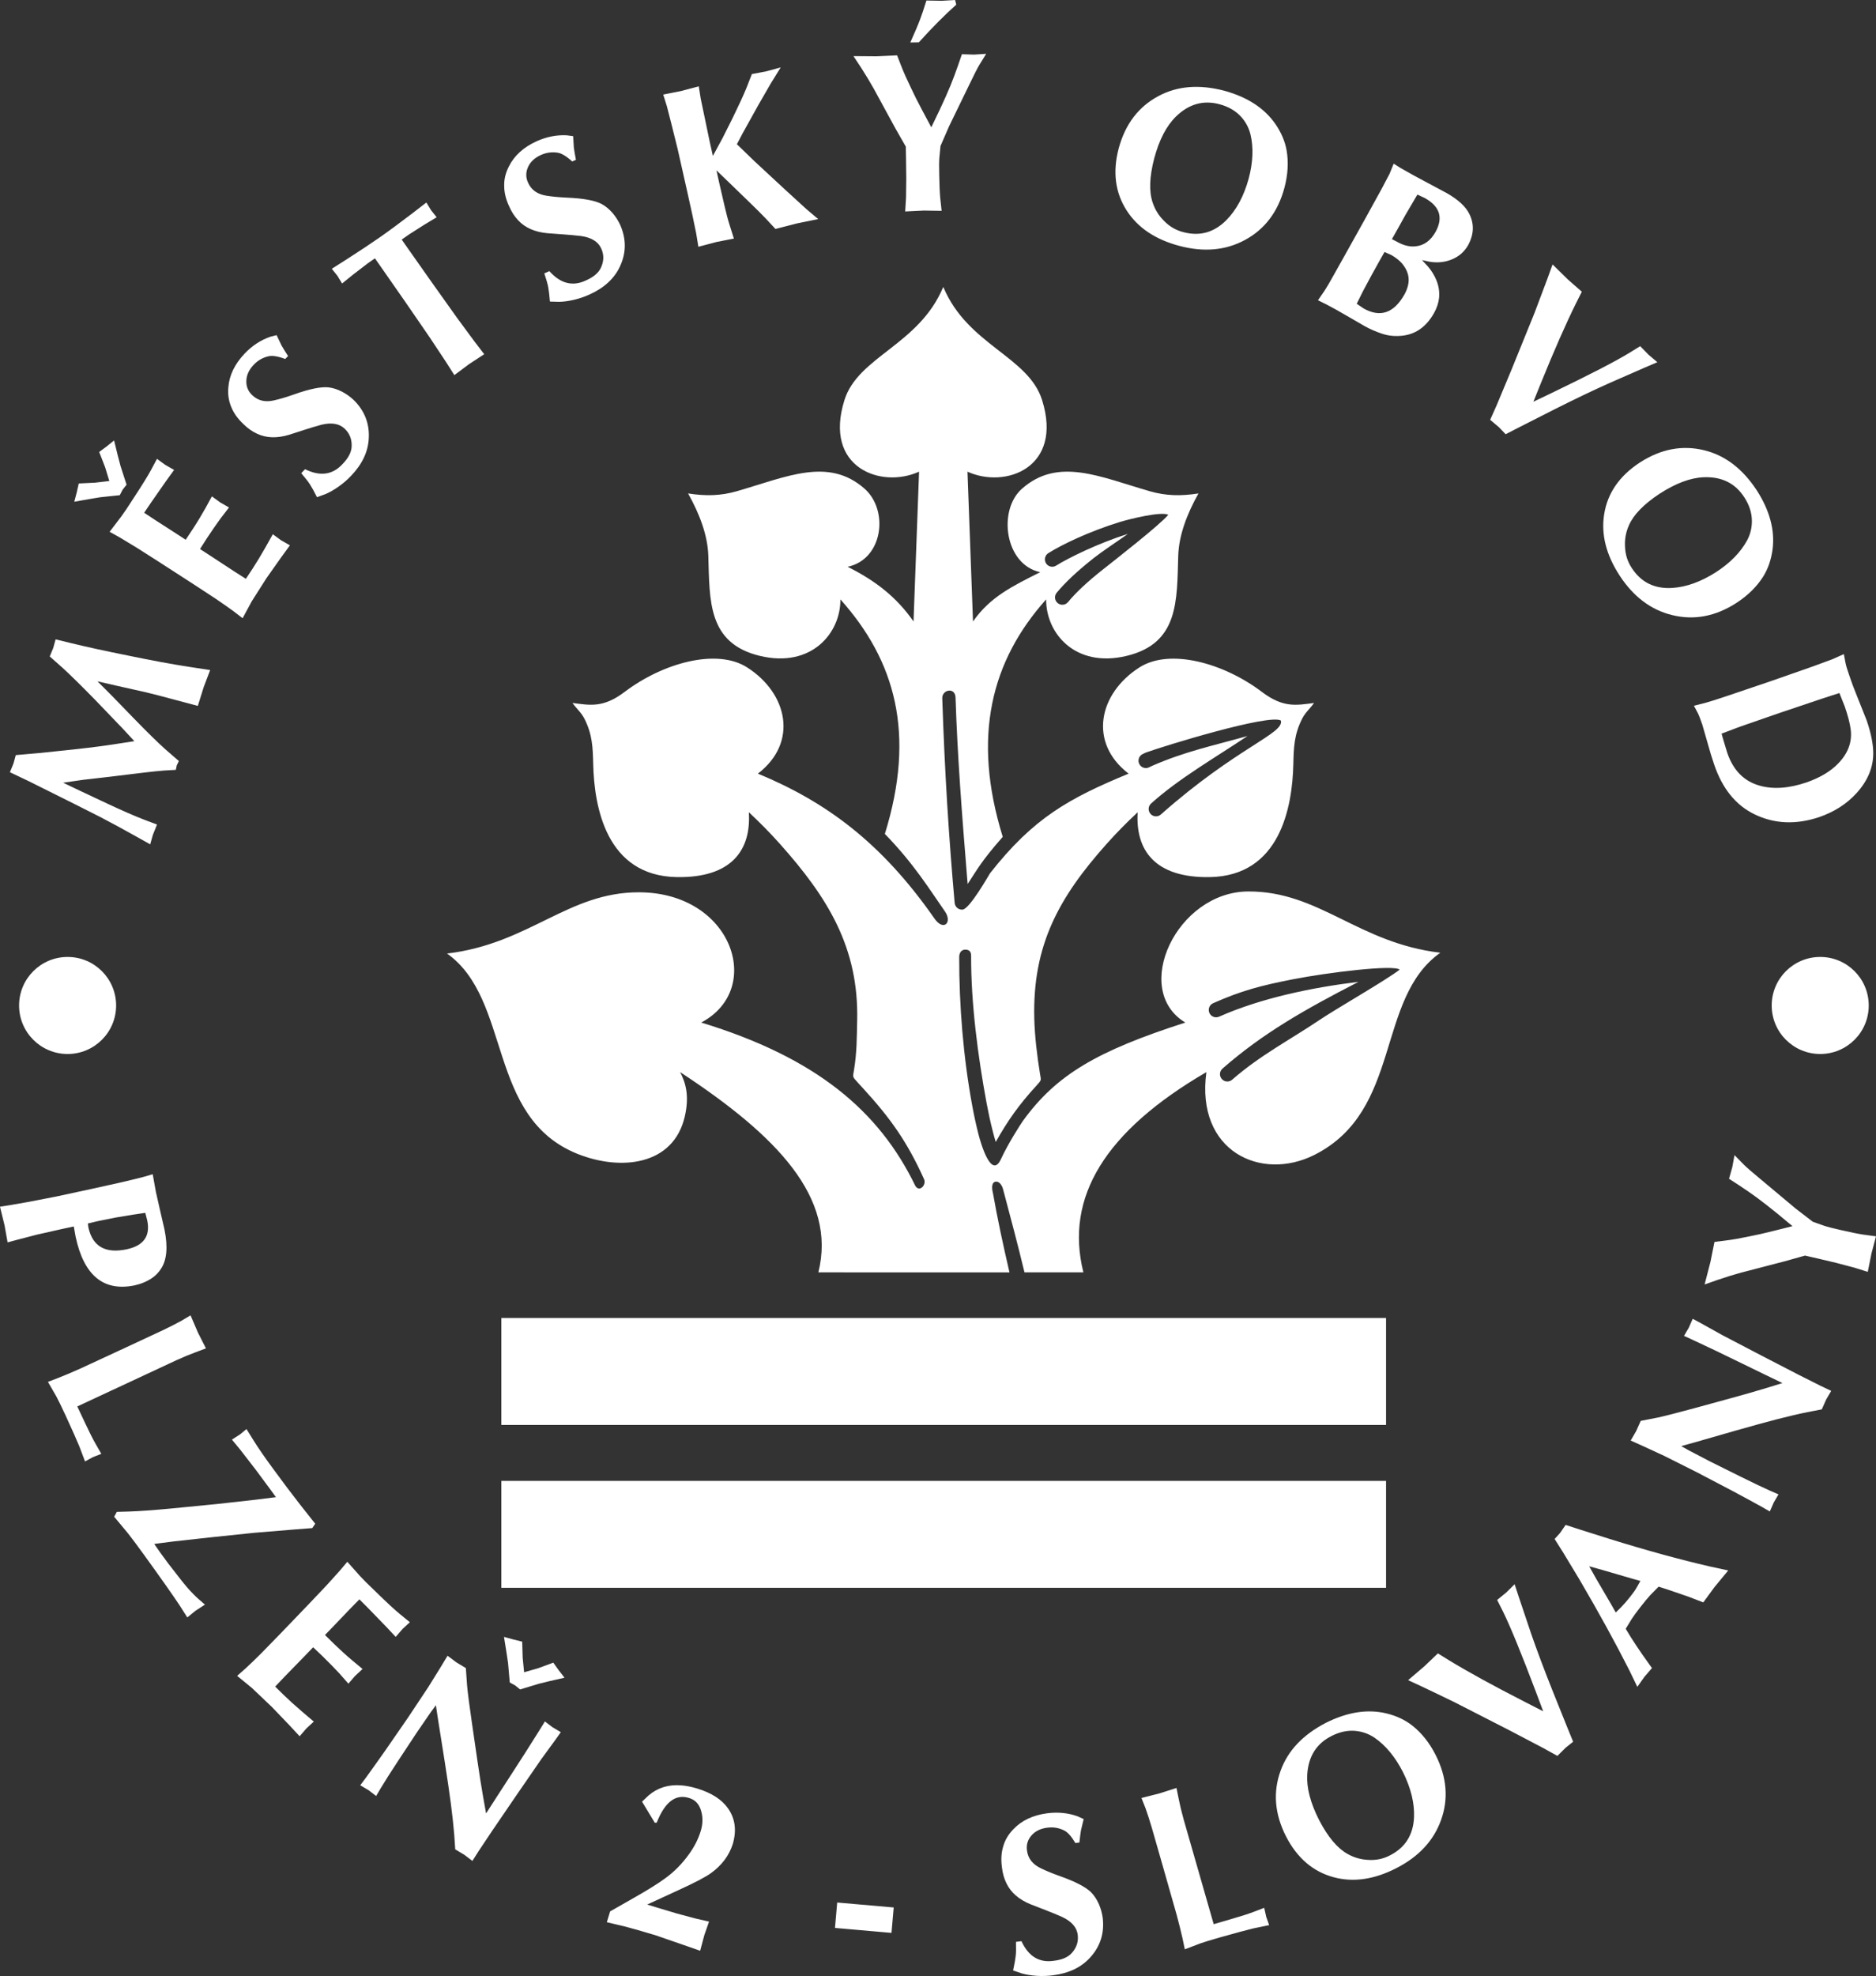 <?xml version="1.0" encoding="UTF-8" standalone="no"?>
<!-- Created with Inkscape (http://www.inkscape.org/) -->

<svg
   width="285.976mm"
   height="301.075mm"
   viewBox="0 0 285.976 301.075"
   version="1.1"
   id="svg1"
   inkscape:version="1.4 (86a8ad7, 2024-10-11)"
   sodipodi:docname="MO2.svg"
   xmlns:inkscape="http://www.inkscape.org/namespaces/inkscape"
   xmlns:sodipodi="http://sodipodi.sourceforge.net/DTD/sodipodi-0.dtd"
   xmlns="http://www.w3.org/2000/svg"
   xmlns:svg="http://www.w3.org/2000/svg">
  <rect x="0" y="0" width="285.976" height="301.075" fill="#333333" stroke="none"/>
  <sodipodi:namedview
     id="namedview1"
     pagecolor="#ffffff"
     bordercolor="#000000"
     borderopacity="0.25"
     inkscape:showpageshadow="2"
     inkscape:pageopacity="0.0"
     inkscape:pagecheckerboard="0"
     inkscape:deskcolor="#d1d1d1"
     inkscape:document-units="mm"
     inkscape:zoom="0.73589692"
     inkscape:cx="1437.7014"
     inkscape:cy="790.19219"
     inkscape:window-width="3840"
     inkscape:window-height="2131"
     inkscape:window-x="-9"
     inkscape:window-y="-9"
     inkscape:window-maximized="1"
     inkscape:current-layer="layer1" />
  <defs
     id="defs1" />
  <g
     inkscape:label="Vrstva 1"
     inkscape:groupmode="layer"
     id="layer1"
     transform="translate(37.484,40.672)">
    <path
       id="path2"
       d="M 38.941,160.147 H 173.806 v 16.293 H 38.941 Z m 0,24.819 H 173.806 v 16.293 H 38.941 Z"
       style="fill:#ffffff;fill-opacity:1;fill-rule:nonzero;stroke:none;stroke-width:2.522" />
    <path
       id="path3"
       d="m 64.674,121.756 c 0.469,0.407 0.515,1.115 0.112,1.583 -0.407,0.468 -1.116,0.518 -1.583,0.112 -3.46,-3.015 -6.984,-4.683 -11.037,-6.989 -3.686,-2.098 -11.189,-6.775 -15.432,-9.396 9.305,-0.408 22.244,1.339 30.831,5.15 0.564,0.251 0.824,0.912 0.573,1.478 -0.25,0.569 -0.907,0.824 -1.473,0.578 -7.41,-3.048 -15.927,-4.001 -23.087,-4.909 l 0.05,0.021 c 8.281,4.265 14.871,6.988 21.044,12.371 z M 75.197,81.862 c 0.458,0.418 0.495,1.126 0.083,1.584 -0.413,0.463 -1.121,0.5 -1.584,0.083 C 70.218,80.385 67.862,78.736 65.24,76.708 L 54.397,67.983 c 3.51,-0.246 19.132,4.769 21.956,6.136 l 0.45,0.212 c 0.555,0.273 1,1.047 0.731,1.603 -0.27,0.561 -0.94,0.792 -1.496,0.523 l -0.45,-0.217 C 69.672,73.92 66.888,73.095 61.687,71.406 c 1.903,1.283 3.465,2.402 4.919,3.528 2.718,2.102 5.09,3.766 8.591,6.928 z m 13.828,-32.218 c 0.39,0.476 0.325,1.18 -0.152,1.574 -0.476,0.394 -1.182,0.325 -1.574,-0.152 -1.236,-1.5 -2.974,-3.109 -5.326,-4.97 l -9.855,-8.53 c 3.616,0.084 14.397,3.664 18.181,5.432 0.523,0.33 0.68,1.019 0.352,1.546 -0.33,0.524 -1.019,0.678 -1.542,0.348 -1.89,-1.185 -5.702,-2.428 -10.11,-3.807 1.634,1.167 3.08,2.246 4.357,3.255 2.479,1.964 4.331,3.678 5.669,5.304 z m 59.85,72.5 c -0.468,0.407 -0.518,1.116 -0.112,1.584 0.408,0.468 1.116,0.52 1.579,0.112 4.303,-3.75 8.638,-5.956 13.352,-9.124 2.695,-1.805 10.119,-6.039 12.193,-7.651 -0.94,-0.778 -10.758,0.399 -16.297,1.478 -4.802,0.934 -7.827,1.722 -12.143,3.64 -0.565,0.249 -0.819,0.912 -0.574,1.477 0.249,0.57 0.913,0.824 1.477,0.578 6.433,-2.858 14.278,-4.459 21.267,-5.311 l -0.05,0.021 c -8.275,4.265 -14.519,7.809 -20.692,13.195 z M 137.986,81.755 c -0.458,0.418 -0.495,1.125 -0.082,1.585 0.412,0.462 1.12,0.5 1.579,0.082 11.577,-10.244 18.858,-12.328 18.283,-14.314 -1.807,-1.042 -17.922,3.909 -20.617,4.9 l -0.45,0.218 c -0.556,0.269 -0.786,0.939 -0.518,1.495 0.269,0.557 0.936,0.793 1.491,0.524 l 0.449,-0.218 c 4.997,-2.195 9.384,-3.098 14.561,-4.556 -4.78,3.219 -10.434,6.437 -14.696,10.285 z M 123.597,49.644 c -0.394,0.476 -0.325,1.18 0.153,1.574 0.477,0.394 1.18,0.325 1.574,-0.152 1.237,-1.5 2.973,-3.109 5.326,-4.97 1.672,-1.324 8.748,-6.839 9.961,-8.335 -1.125,-0.541 -5.923,0.657 -7.355,1.093 -4.741,1.455 -8.891,3.468 -10.934,4.756 -0.523,0.328 -0.681,1.023 -0.352,1.547 0.33,0.523 1.019,0.681 1.543,0.352 1.889,-1.189 6.53,-3.454 10.938,-4.835 -1.634,1.167 -3.908,2.658 -5.187,3.667 -2.482,1.964 -4.329,3.678 -5.668,5.304 z M 101.441,28.965 c -0.314,0.528 -1,0.703 -1.528,0.385 -0.523,-0.315 -0.699,-1.006 -0.385,-1.533 1.139,-1.917 1.89,-3.584 2.404,-5.363 0.514,-1.779 1.009,-3.644 1.209,-6.075 0.05,-0.617 0.379,-1.288 0.997,-1.237 0.61,0.05 0.856,0.731 0.804,1.353 -0.207,2.556 -0.305,4.617 -0.874,6.585 -0.57,1.973 -1.394,3.807 -2.627,5.887 z m 4.267,-21.817 c 1.273,-0.088 1.189,6.886 3.126,11.035 1.037,2.891 2.454,5.502 3.917,8.184 0.297,0.542 0.097,1.222 -0.44,1.524 -0.537,0.295 -1.218,0.097 -1.514,-0.445 -1.501,-2.755 -2.961,-5.437 -4.058,-8.499 -0.648,-1.802 -1.102,-3.69 -1.371,-5.785 -0.102,-0.819 -0.182,-1.667 -0.227,-2.556 -0.036,-0.672 -0.551,-3.264 0.566,-3.459 z m -0.696,23.499 c -0.002,-0.621 0.32,-1.209 0.931,-1.215 0.617,-0.002 0.945,0.491 0.951,1.107 0.088,9.958 0.37,20.221 1.236,30.14 0.057,0.616 -0.403,1.163 -1.015,1.214 -0.616,0.057 -1.152,-0.402 -1.209,-1.024 -1.24,-11.647 -0.513,-18.469 -0.894,-30.223 z M 87.269,153.191 c 2.826,-11.415 -6.349,-20.849 -21.075,-30.51 0.846,1.621 1.435,3.613 0.713,6.753 -1.728,7.511 -9.777,8.318 -16.302,5.728 -13.968,-5.551 -10.018,-23.512 -19.943,-30.547 12.546,-1.486 18.428,-9.359 29.27,-9.331 14.226,0.029 19.158,14.741 9.476,19.844 17.538,5.349 27.115,13.473 32.645,24.898 0.633,1.009 1.722,-0.157 1.324,-1.033 -2.574,-5.705 -5.135,-9.3 -9.281,-13.823 l -0.874,-0.954 c -0.806,-0.885 -0.699,-0.779 -0.542,-1.743 0.473,-2.848 0.436,-4.996 0.5,-7.594 C 93.458,103.703 88.673,96.048 81.403,87.906 79.911,86.234 78.323,84.623 76.669,83.085 77.04,88.87 74.025,93.116 65.671,92.968 54.945,92.778 53.097,82.289 52.945,75.758 c -0.064,-2.542 -0.121,-4.497 -1.321,-6.883 -0.513,-1.013 -1.139,-1.462 -1.843,-2.44 2.695,0.347 4.687,0.787 7.957,-1.686 5.853,-4.432 14.056,-6.678 18.668,-3.732 6.196,3.954 7.836,11.443 1.644,16.185 10.359,4.294 18.811,10.454 26.916,22.082 1.394,2.005 2.774,0.598 1.584,-1.102 -2.302,-3.284 -4.729,-7.266 -9.147,-11.791 4.747,-15.31 1.566,-26.416 -6.779,-35.738 0.05,5.117 -4.392,10.494 -12.259,8.613 -7.994,-1.913 -7.66,-8.424 -7.874,-15.255 -0.097,-3.112 -1.315,-6.341 -3.084,-9.499 2.738,0.426 4.975,0.361 7.391,-0.328 7.65,-2.201 13.991,-5.257 19.512,-0.394 3.718,3.279 2.838,10.753 -2.58,11.897 4.22,2.122 7.424,4.575 10.044,8.331 l 0.844,-22.823 C 96.833,33.832 88.006,30.599 91.243,20.286 93.332,13.632 102.608,11.899 106.291,3.077 l 0.014,0.043 0.021,-0.043 c 3.681,8.822 12.958,10.555 15.047,17.209 3.237,10.313 -5.589,13.546 -11.375,10.91 l 0.842,22.823 c 2.622,-3.756 6.026,-5.387 10.25,-7.512 -5.418,-1.143 -6.507,-9.438 -2.783,-12.717 5.516,-4.863 11.856,-1.807 19.512,0.394 2.417,0.689 4.65,0.754 7.391,0.328 -1.77,3.158 -2.986,6.387 -3.084,9.499 -0.214,6.831 0.119,13.342 -7.878,15.255 -7.864,1.881 -12.306,-3.496 -12.255,-8.613 -8.346,9.322 -11.365,20.872 -6.618,36.182 -3.377,3.831 -3.918,5.044 -5.35,7.184 -0.043,-0.491 -0.083,-0.987 -0.124,-1.487 -0.728,-8.952 -1.431,-17.922 -1.722,-26.897 -0.014,-0.616 -0.334,-1.103 -0.946,-1.084 -0.616,0.021 -1.098,0.538 -1.079,1.154 0.185,5.641 0.44,11.016 0.755,16.172 0.315,5.132 0.7,10.134 1.135,15.024 0.057,0.616 0.592,1.074 1.204,1.019 1.07,-0.05 4.117,-5.447 4.181,-5.526 6.642,-8.47 12.07,-11.434 21.134,-15.19 -6.193,-4.742 -4.549,-12.231 1.648,-16.185 4.612,-2.946 12.809,-0.7 18.668,3.732 3.27,2.473 5.261,2.033 7.952,1.686 -0.704,0.978 -1.328,1.427 -1.838,2.44 -1.2,2.386 -1.261,4.34 -1.321,6.883 -0.152,6.53 -2.005,17.019 -12.726,17.209 -8.355,0.149 -11.37,-4.098 -11,-9.883 -1.653,1.538 -3.242,3.149 -4.732,4.821 -7.272,8.142 -11.314,15.423 -11.032,26.597 0.064,2.598 0.412,5.636 0.879,8.48 0.157,0.969 0.27,0.862 -0.537,1.742 -2.76,3.01 -4.419,5.409 -6.22,8.6 -0.171,-0.57 -0.328,-1.148 -0.476,-1.732 -0.334,-1.306 -0.636,-2.687 -0.904,-4.127 -1.343,-7.219 -2.399,-15.315 -2.371,-22.516 0,-0.616 -0.278,-0.931 -0.89,-0.931 -0.611,0 -0.925,0.5 -0.925,1.121 -0.021,7.321 0.63,15.38 2,22.738 0.268,1.449 0.579,2.876 0.934,4.265 0.381,1.482 1.988,6.966 3.442,3.765 1.037,-2.268 3.001,-5.335 3.344,-5.807 5.08,-7.007 11.244,-10.624 24.748,-14.973 -8.291,-4.978 -1.328,-19.938 9.606,-19.974 10.836,-0.036 16.718,7.85 29.264,9.336 -9.924,7.03 -5.756,24.023 -19.182,30.798 -8.129,4.102 -18.118,-0.523 -16.478,-12.607 -15.469,9.008 -21.61,19.09 -18.748,30.51 h -8.98 c -1.024,-4.247 -2.097,-8.29 -3.27,-12.68 -0.157,-0.597 -0.606,-1.282 -1.199,-1.124 -0.597,0.161 -0.5,1.107 -0.342,1.704 0.671,3.826 1.579,8.054 2.523,12.101 H 87.264 Z"
       style="fill:#ffffff;fill-opacity:1;fill-rule:nonzero;stroke:none;stroke-width:2.522" />
    <path
       id="path4"
       d="m -27.179,105.135 c 4.085,0 7.396,3.311 7.396,7.397 0,4.079 -3.312,7.39 -7.396,7.39 -4.085,0 -7.396,-3.311 -7.396,-7.39 0,-4.086 3.311,-7.397 7.396,-7.397"
       style="fill:#ffffff;fill-opacity:1;fill-rule:nonzero;stroke:none;stroke-width:2.522" />
    <path
       id="path5"
       d="m 239.989,105.135 c 4.084,0 7.396,3.311 7.396,7.397 0,4.079 -3.312,7.39 -7.396,7.39 -4.085,0 -7.396,-3.311 -7.396,-7.39 0,-4.086 3.311,-7.397 7.396,-7.397"
       style="fill:#ffffff;fill-opacity:1;fill-rule:nonzero;stroke:none;stroke-width:2.522" />
    <path
       id="path6"
       d="m 224.949,71.111 0.347,1.204 0.524,1.728 c 0.912,2.658 2.551,4.32 4.908,4.983 2.08,0.597 4.471,0.43 7.187,-0.491 2.076,-0.727 3.697,-1.7 4.855,-2.922 1.501,-1.566 2.12,-3.303 1.856,-5.207 -0.119,-0.889 -0.416,-2.032 -0.894,-3.423 l -0.819,-2.061 -2.492,0.806 -6.544,2.2 -6.145,2.131 z m -2.469,-4.691 c 0.709,-0.194 1.867,-0.565 3.479,-1.107 l 6.442,-2.182 6.475,-2.265 c 1.388,-0.504 2.385,-0.87 2.996,-1.106 l 1.719,-0.769 0.255,1.357 c 0.084,0.43 0.269,1.024 0.542,1.797 0.416,1.24 0.879,2.473 1.389,3.705 l 1.283,3.214 c 0.648,1.885 0.987,3.52 1.014,4.91 0.029,2.228 -0.82,4.293 -2.547,6.196 -1.487,1.64 -3.391,2.862 -5.711,3.662 -3.534,1.176 -6.817,1.039 -9.85,-0.435 -2.857,-1.385 -4.914,-3.928 -6.16,-7.623 -0.324,-0.939 -0.653,-2.019 -0.986,-3.237 l -0.81,-2.81 c -0.283,-0.815 -0.505,-1.404 -0.676,-1.746 l -0.598,-1.121 z m -6.997,-31.853 c -2.413,1.598 -3.969,3.204 -4.664,4.82 -0.458,1.034 -0.652,2.113 -0.588,3.224 0.043,1.217 0.394,2.32 1.057,3.302 1.421,2.162 3.464,3.158 6.136,2.996 2.144,-0.134 4.367,-0.93 6.678,-2.404 2.158,-1.402 3.743,-3.014 4.734,-4.829 0.51,-0.95 0.755,-1.968 0.736,-3.056 -0.021,-1.185 -0.402,-2.358 -1.152,-3.515 -1.389,-2.158 -3.46,-3.177 -6.22,-3.061 -2.023,0.088 -4.26,0.931 -6.715,2.524 z m -2.983,-4.771 c 3.21,-2.07 6.488,-2.69 9.833,-1.856 3.167,0.777 5.83,2.815 7.992,6.109 1.978,3.088 2.779,6.093 2.395,9.016 -0.213,1.561 -0.686,2.927 -1.422,4.107 -0.973,1.543 -2.334,2.882 -4.09,4.025 -3.19,2.056 -6.454,2.672 -9.795,1.848 -3.228,-0.787 -5.89,-2.793 -7.993,-6.007 -2.065,-3.163 -2.858,-6.284 -2.367,-9.355 0.509,-3.219 2.33,-5.85 5.446,-7.887 z m -10.976,-27.883 2.125,1.862 -0.862,1.713 c -1.561,3.14 -3.338,7.187 -5.353,12.153 l -1.171,2.898 2.829,-1.352 c 5.687,-2.741 9.606,-4.76 11.755,-6.066 l 1.699,-1.048 1.273,1.302 1.344,1.14 -1.955,0.834 -5.308,2.325 c -2.492,1.11 -5.284,2.45 -8.382,4.005 l -5.391,2.737 -2.089,1.074 -1.004,-1.05 -1.358,-1.148 0.996,-2.233 2.264,-5.423 3.501,-8.628 c 0.699,-1.828 1.361,-3.593 1.995,-5.298 l 0.755,-2.093 z m -26.824,-6.15 1.154,0.601 c 0.828,0.403 1.634,0.576 2.407,0.5 1.306,-0.11 2.349,-0.862 3.116,-2.246 1.167,-2.158 0.608,-3.865 -1.694,-5.132 l -1.102,-0.513 -0.811,1.386 -0.995,1.689 -1.025,1.848 z m -1.13,1.962 -0.824,1.455 -1.163,2.098 -1.258,2.344 -0.992,1.987 1.05,0.717 c 2.539,1.423 4.609,0.714 6.216,-2.116 0.231,-0.412 0.398,-0.828 0.513,-1.236 0.357,-1.246 0.05,-2.435 -0.922,-3.565 -0.417,-0.449 -0.945,-0.857 -1.565,-1.218 z m -9.16,5.929 c 0.343,-0.515 0.834,-1.358 1.477,-2.52 l 2.182,-3.895 2.542,-4.556 2.524,-4.585 1.2,-2.275 0.634,-1.561 1,0.634 2.089,1.177 2.098,1.125 2.895,1.547 c 1.77,1.005 2.931,2.085 3.478,3.237 0.727,1.495 0.667,3.043 -0.176,4.636 -0.579,1.042 -1.426,1.793 -2.538,2.245 -1.06,0.427 -2.191,0.543 -3.395,0.339 l -1.121,-0.242 -0.005,0.005 0.847,0.912 c 0.57,0.648 1.015,1.366 1.339,2.149 0.361,0.88 0.49,1.777 0.407,2.68 -0.079,0.764 -0.337,1.548 -0.774,2.33 -1.212,2.14 -2.885,3.293 -5.024,3.459 -1.014,0.088 -1.991,-0.014 -2.922,-0.328 -0.936,-0.315 -1.812,-0.696 -2.618,-1.145 l -2.325,-1.347 -2.004,-1.149 -1.459,-0.788 -1.334,-0.661 0.982,-1.427 z M 138.461,-16.529 c -0.726,2.801 -0.805,5.034 -0.24,6.702 0.352,1.074 0.927,2.005 1.719,2.787 0.847,0.881 1.847,1.463 2.996,1.746 2.501,0.658 4.686,0.036 6.562,-1.874 1.506,-1.534 2.625,-3.618 3.358,-6.256 0.667,-2.488 0.759,-4.744 0.287,-6.753 -0.26,-1.052 -0.756,-1.973 -1.496,-2.765 -0.815,-0.87 -1.885,-1.486 -3.214,-1.843 -2.479,-0.672 -4.696,-0.043 -6.669,1.885 -1.445,1.422 -2.543,3.542 -3.303,6.372 z m -5.408,-1.552 c 1,-3.686 3.024,-6.339 6.066,-7.956 2.873,-1.541 6.211,-1.81 10.027,-0.81 3.534,0.968 6.141,2.673 7.812,5.099 0.885,1.301 1.451,2.631 1.691,4.006 0.31,1.793 0.195,3.7 -0.347,5.724 -0.995,3.668 -3.011,6.308 -6.039,7.929 -2.926,1.574 -6.247,1.865 -9.956,0.884 -3.658,-0.968 -6.335,-2.76 -8.022,-5.367 -1.773,-2.737 -2.186,-5.91 -1.231,-9.509 z m -27.037,-22.466 2.093,-0.124 0.181,0.708 c -1.782,1.589 -3.686,3.501 -5.705,5.743 l -1.302,0.021 c 0.705,-1.569 1.209,-2.755 1.506,-3.56 0.236,-0.608 0.556,-1.557 0.949,-2.835 l 2.279,0.043 z m -9.818,8.452 3.071,-0.143 0.639,1.644 c 0.375,0.964 0.843,2.019 1.408,3.173 0.505,1.097 1.107,2.292 1.801,3.589 l 1.366,2.556 1.283,-2.672 c 0.663,-1.413 1.215,-2.644 1.645,-3.696 0.352,-0.865 0.746,-1.898 1.162,-3.098 l 0.575,-1.667 1.847,0.057 1.853,-0.119 -1.065,1.728 c -0.273,0.453 -0.797,1.485 -1.57,3.098 l -3.016,6.206 -1.314,3.016 -0.172,1.796 c -0.043,0.561 -0.057,1.412 -0.021,2.548 0.029,1.523 0.075,2.695 0.149,3.523 l 0.218,2.01 -2.705,-0.043 -2.849,0.138 0.13,-2.129 0.036,-2.873 -0.036,-2.972 -0.036,-1.909 -1.589,-2.782 -3.292,-6.039 c -0.515,-0.927 -1.162,-1.992 -1.936,-3.21 l -1.162,-1.755 3.58,0.029 z m -29.858,5.293 2.697,-0.714 0.295,1.871 0.548,2.612 0.796,3.826 0.509,2.292 h 0.005 l 1.482,-2.737 1.556,-3.098 c 0.909,-1.862 1.594,-3.347 2.052,-4.46 l 0.852,-2.176 2.144,-0.403 2.251,-0.611 -1.506,2.431 -1.892,3.28 -2.386,4.292 -0.894,1.7 2.677,2.589 4.762,4.414 3.168,2.894 1.787,1.51 -3.229,0.658 -3.287,0.846 -1.46,-1.57 C 78.686,-7.972 77.756,-8.897 76.478,-10.13 l -2.788,-2.699 -1.964,-1.89 0.5,2.228 0.733,3.173 c 0.264,1.149 0.522,2.13 0.786,2.959 l 0.645,2.038 -2.64,0.518 -2.774,0.733 -0.338,-2.07 -0.601,-2.895 -0.733,-3.316 -1.495,-6.645 -0.973,-3.904 -0.667,-2.603 -0.551,-1.759 2.722,-0.538 z M 46.348,5.275 C 46.263,4.278 46.176,3.542 46.084,3.065 45.996,2.589 45.792,1.892 45.491,0.98 l 0.769,-0.342 c 1.694,1.9 3.547,2.372 5.547,1.431 1.158,-0.504 1.922,-1.138 2.293,-1.913 0.487,-1.019 0.51,-2.005 0.064,-2.968 -0.458,-1.037 -1.487,-1.671 -3.076,-1.898 -0.846,-0.102 -1.731,-0.181 -2.648,-0.245 L 45.98,-5.137 C 44.046,-5.308 42.545,-5.975 41.484,-7.129 40.939,-7.712 40.475,-8.424 40.105,-9.287 39.627,-10.328 39.381,-11.328 39.377,-12.292 c -0.036,-1.033 0.204,-2.033 0.708,-3.01 0.821,-1.654 2.224,-2.928 4.225,-3.844 1.514,-0.685 3.041,-0.987 4.584,-0.912 l 0.996,0.13 0.101,1.731 c 0.057,0.421 0.157,1.046 0.32,1.876 l -0.57,0.255 c -0.876,-0.802 -1.607,-1.242 -2.204,-1.339 -0.876,-0.139 -1.724,-0.029 -2.543,0.339 -0.917,0.407 -1.556,0.986 -1.931,1.731 -0.418,0.848 -0.43,1.694 -0.036,2.528 0.5,1.094 1.431,1.747 2.796,1.955 0.894,0.143 1.927,0.236 3.08,0.291 2.528,0.107 4.303,0.43 5.331,0.973 0.61,0.333 1.162,0.797 1.671,1.38 0.478,0.566 0.867,1.181 1.173,1.848 0.922,2.126 0.907,4.22 -0.05,6.272 C 56.171,1.758 54.63,3.186 52.393,4.195 51.651,4.537 50.869,4.801 50.045,5.001 49.211,5.2 48.447,5.302 47.756,5.315 Z M 13.952,1.352 13.096,0.282 15.397,-1.182 c 2.056,-1.319 3.741,-2.44 5.066,-3.362 1.409,-0.987 3.038,-2.195 4.892,-3.607 l 2.157,-1.664 0.714,1.172 0.856,1.074 -1.898,1.145 -2.298,1.463 -1.134,0.793 0.852,1.217 3.737,5.304 3.868,5.432 2.69,3.645 1.431,1.867 -2.32,1.519 -2.232,1.667 -1.26,-1.982 -2.507,-3.78 -3.778,-5.493 -3.71,-5.321 -0.852,-1.218 -1.13,0.791 -2.149,1.649 -1.727,1.394 z M 10.839,35.085 C 10.391,34.191 10.03,33.543 9.766,33.135 9.506,32.723 9.062,32.157 8.437,31.426 L 9.02,30.82 c 2.283,1.121 4.177,0.871 5.683,-0.755 0.884,-0.899 1.356,-1.779 1.413,-2.63 0.072,-1.125 -0.284,-2.047 -1.052,-2.78 -0.821,-0.786 -2.01,-0.991 -3.567,-0.606 -0.824,0.223 -1.671,0.478 -2.547,0.764 L 6.603,25.568 C 4.74,26.133 3.102,26.082 1.69,25.406 0.962,25.072 0.263,24.582 -0.399,23.924 -1.233,23.136 -1.836,22.298 -2.202,21.409 c -0.416,-0.949 -0.573,-1.963 -0.473,-3.061 0.139,-1.834 0.969,-3.548 2.478,-5.14 1.148,-1.209 2.45,-2.058 3.908,-2.567 L 4.685,10.392 5.427,11.957 c 0.213,0.37 0.537,0.908 1,1.621 L 5.991,14.023 C 4.884,13.61 4.037,13.475 3.448,13.61 2.587,13.809 1.842,14.23 1.216,14.878 c -0.694,0.724 -1.075,1.491 -1.139,2.325 -0.072,0.945 0.231,1.733 0.912,2.358 0.876,0.829 1.982,1.088 3.325,0.764 0.885,-0.199 1.876,-0.5 2.969,-0.88 2.38,-0.852 4.149,-1.214 5.302,-1.097 0.691,0.083 1.376,0.301 2.066,0.658 0.658,0.343 1.246,0.768 1.783,1.268 1.649,1.625 2.422,3.576 2.297,5.836 -0.097,2.038 -0.996,3.937 -2.691,5.71 -0.555,0.593 -1.185,1.135 -1.876,1.626 -0.698,0.496 -1.365,0.875 -2.005,1.154 z m -30.932,-8.646 c 0.422,1.755 0.746,3.051 0.987,3.908 l 0.917,2.83 -0.598,0.759 -0.44,0.843 -2.959,0.311 c -0.889,0.138 -2.204,0.37 -3.974,0.686 l 0.38,-1.445 0.302,-1.339 2.477,-0.119 2.182,-0.255 -0.645,-2.112 -0.898,-2.311 1.088,-0.807 z m 18.192,26.009 c -0.736,-0.538 -1.636,-1.167 -2.7,-1.89 l -3.644,-2.386 -5.295,-3.417 -3.12,-1.987 -2.543,-1.538 -1.57,-0.874 1.764,-2.316 c 0.412,-0.551 1.042,-1.487 1.894,-2.821 1.259,-1.916 2.135,-3.325 2.626,-4.232 l 0.936,-1.747 1.228,0.898 1.38,0.793 -1.209,1.667 -2.334,3.348 -1.019,1.509 1.722,1.136 3.137,2.019 1.471,0.958 1.121,-1.694 c 0.7,-1.07 1.339,-2.136 1.923,-3.177 l 0.949,-1.742 1.284,0.936 1.325,0.759 -1.27,1.649 c -0.621,0.848 -1.321,1.857 -2.094,3.028 l -1.055,1.655 1.589,1.033 3.622,2.371 1.777,1.135 1.033,-1.561 c 0.612,-0.944 1.256,-2.004 1.927,-3.186 l 1.148,-2.047 1.255,0.917 1.352,0.773 -1.306,1.793 -2.27,3.213 -2.25,3.534 -1.385,2.565 z m -12.279,34.081 -0.407,1.449 -1.977,-1.107 c -2.219,-1.246 -4.086,-2.256 -5.599,-3.039 l -3.807,-1.922 -7.151,-3.566 -2.853,-1.357 0.546,-1.328 0.348,-1.279 3.829,-0.337 5.599,-0.593 c 2.196,-0.24 4.201,-0.505 6.011,-0.788 l 2.64,-0.407 -1.783,-1.922 -4.252,-4.428 c -2.05,-2.093 -3.677,-3.696 -4.881,-4.797 l -1.986,-1.76 0.531,-1.278 0.367,-1.325 2.319,0.566 c 2.455,0.598 5.336,1.223 8.642,1.885 3.659,0.758 6.832,1.347 9.512,1.755 l 3.085,0.471 -0.978,2.579 -0.901,2.882 -2.094,-0.561 c -3.162,-0.848 -5.085,-1.348 -5.784,-1.506 l -4.626,-1.037 -2.785,-0.639 v 0.005 l 2.27,2.278 3.261,3.358 c 1.99,2.052 3.579,3.608 4.751,4.664 l 2.116,1.838 -0.32,0.658 -0.145,0.685 -1.768,0.102 c -0.857,0.064 -2.001,0.185 -3.428,0.356 l -4.904,0.597 -4.039,0.464 -3.029,0.44 v 0.005 l 2.52,1.204 4.395,2.066 c 2.143,1 3.946,1.787 5.409,2.353 l 1.978,0.746 z"
       style="fill:#ffffff;fill-opacity:1;fill-rule:nonzero;stroke:none;stroke-width:2.522" />
    <path
       id="path7"
       d="m 223.261,151.573 0.606,-3.014 1.75,-0.223 c 1.024,-0.129 2.164,-0.328 3.413,-0.592 1.19,-0.227 2.492,-0.523 3.919,-0.885 l 2.816,-0.704 -2.283,-1.894 c -1.215,-0.987 -2.276,-1.816 -3.192,-2.488 -0.755,-0.556 -1.662,-1.185 -2.723,-1.88 l -1.478,-0.959 0.5,-1.779 0.333,-1.829 1.418,1.449 c 0.37,0.38 1.25,1.135 2.625,2.279 l 5.29,4.427 2.607,2.001 1.704,0.603 c 0.533,0.18 1.357,0.398 2.464,0.639 1.486,0.343 2.634,0.579 3.46,0.708 l 2,0.273 -0.689,2.617 -0.561,2.796 -2.033,-0.638 -2.78,-0.733 -2.894,-0.685 -1.857,-0.425 -3.085,0.865 -6.66,1.733 c -1.019,0.273 -2.213,0.643 -3.58,1.107 l -1.983,0.698 z m 7.845,37.361 c -1.121,-0.625 -2.598,-1.422 -4.428,-2.404 l -5.534,-2.9 -4.97,-2.491 -3.05,-1.408 -2.025,-0.912 0.838,-1.449 0.691,-1.547 2.63,-0.515 c 1.097,-0.236 2.923,-0.709 5.474,-1.398 l 5.617,-1.538 c 2.065,-0.564 3.914,-1.092 5.524,-1.583 l 2.358,-0.727 -2.705,-1.306 -3.437,-1.671 -3.829,-1.858 -3.437,-1.621 -1.598,-0.736 0.736,-1.255 0.593,-1.347 1.305,0.704 3.177,1.769 6.049,3.159 5.747,2.968 3.199,1.607 1.636,0.779 -0.769,1.315 -0.667,1.501 -2.209,0.425 c -1.393,0.282 -2.945,0.653 -4.65,1.088 -1.699,0.445 -3.81,1.019 -6.325,1.737 l -5.707,1.64 -2.542,0.709 1.213,0.676 3.204,1.671 4.571,2.27 c 1.982,0.986 3.501,1.709 4.543,2.168 l 1.301,0.57 -0.718,1.222 -0.606,1.38 z m -22.285,16.084 v 0 l 0.848,-0.839 c 0.454,-0.463 0.907,-0.991 1.376,-1.588 0.407,-0.504 0.731,-0.967 0.977,-1.394 l 0.555,-0.982 -1.422,-0.402 -4.329,-1.261 -2.052,-0.573 1.042,1.861 2.287,3.909 z m 2.075,8.818 c -2.122,-4.197 -4.668,-8.833 -7.642,-13.899 l -2.446,-4.049 -1.306,-2.069 0.821,-0.908 0.856,-1.237 2.33,0.755 4.436,1.399 c 5.586,1.737 10.661,3.126 15.214,4.177 l 2.806,0.606 -2.116,2.565 -1.686,2.303 -2.274,-0.876 -3.029,-1.037 -1.505,-0.487 -1.273,1.297 c -0.399,0.435 -0.89,1.027 -1.487,1.792 -0.588,0.755 -1.037,1.361 -1.338,1.83 l -0.922,1.504 0.809,1.321 c 0.538,0.852 1.122,1.722 1.747,2.629 l 1.449,2.034 -1.149,1.333 -1.083,1.528 z m -31.233,-0.636 2.043,-1.953 1.625,1.01 c 2.997,1.825 6.873,3.95 11.643,6.386 l 2.783,1.426 -1.102,-2.941 c -2.233,-5.9 -3.904,-9.98 -5.016,-12.24 l -0.898,-1.779 1.413,-1.158 1.25,-1.24 0.663,2.019 1.847,5.493 c 0.894,2.579 1.983,5.478 3.265,8.697 l 2.255,5.609 0.89,2.181 -1.135,0.907 -1.264,1.251 -2.135,-1.185 -5.205,-2.728 -8.294,-4.242 c -1.755,-0.856 -3.46,-1.671 -5.101,-2.45 l -2.019,-0.935 z m -16.061,23.448 c 1.334,2.567 2.77,4.28 4.307,5.141 0.977,0.561 2.028,0.866 3.14,0.921 1.217,0.088 2.353,-0.149 3.395,-0.708 2.301,-1.182 3.504,-3.113 3.625,-5.785 0.088,-2.149 -0.473,-4.445 -1.694,-6.895 -1.173,-2.294 -2.609,-4.034 -4.307,-5.21 -0.894,-0.606 -1.881,-0.958 -2.964,-1.057 -1.182,-0.102 -2.389,0.157 -3.617,0.784 -2.292,1.158 -3.52,3.107 -3.696,5.863 -0.121,2.022 0.482,4.335 1.81,6.946 z m -5.057,2.464 c -1.727,-3.408 -1.997,-6.733 -0.82,-9.971 1.102,-3.066 3.409,-5.502 6.91,-7.312 3.278,-1.645 6.354,-2.127 9.22,-1.436 1.529,0.37 2.84,0.986 3.933,1.843 1.435,1.125 2.626,2.622 3.575,4.487 1.714,3.391 1.987,6.702 0.819,9.935 -1.124,3.126 -3.393,5.566 -6.812,7.316 -3.362,1.727 -6.553,2.19 -9.549,1.381 -3.15,-0.849 -5.577,-2.928 -7.276,-6.244 z m -15.756,15.602 c -0.231,-1.037 -0.533,-2.246 -0.903,-3.626 l -2.083,-7.321 -1.695,-5.914 c -0.353,-1.191 -0.672,-2.186 -0.969,-3.011 l -0.62,-1.561 2.783,-0.709 2.556,-0.819 0.334,1.643 c 0.184,0.94 0.435,1.978 0.746,3.108 l 1.709,5.956 2.885,10.049 2.769,-0.81 c 1.408,-0.403 2.501,-0.755 3.27,-1.047 l 1.661,-0.634 0.306,1.371 0.449,1.264 -2.422,0.5 c -1.018,0.245 -2.699,0.699 -5.053,1.363 -1.444,0.412 -2.441,0.716 -2.991,0.912 l -2.394,0.912 z m -25.836,4.844 c 0.212,-0.977 0.342,-1.707 0.393,-2.189 0.057,-0.482 0.071,-1.204 0.043,-2.163 l 0.839,-0.107 c 1.065,2.311 2.7,3.307 4.89,2.992 1.255,-0.144 2.173,-0.528 2.751,-1.158 0.764,-0.834 1.07,-1.768 0.931,-2.82 -0.139,-1.127 -0.936,-2.033 -2.391,-2.715 -0.777,-0.347 -1.597,-0.681 -2.459,-1.014 l -2.297,-0.889 c -1.805,-0.733 -3.047,-1.807 -3.718,-3.219 -0.357,-0.718 -0.588,-1.538 -0.691,-2.464 -0.152,-1.139 -0.094,-2.167 0.181,-3.089 0.273,-1 0.791,-1.889 1.56,-2.672 1.264,-1.343 2.983,-2.149 5.159,-2.441 1.655,-0.212 3.201,-0.057 4.655,0.469 l 0.912,0.416 -0.408,1.682 c -0.071,0.422 -0.157,1.047 -0.245,1.889 l -0.616,0.074 c -0.603,-1.013 -1.171,-1.653 -1.719,-1.917 -0.796,-0.393 -1.639,-0.533 -2.528,-0.421 -0.995,0.121 -1.779,0.482 -2.353,1.088 -0.648,0.691 -0.907,1.496 -0.773,2.408 0.157,1.196 0.851,2.088 2.101,2.686 0.816,0.399 1.775,0.793 2.863,1.181 2.384,0.839 3.983,1.673 4.811,2.487 0.485,0.5 0.879,1.102 1.19,1.812 0.292,0.68 0.486,1.38 0.583,2.107 0.26,2.301 -0.367,4.302 -1.885,5.978 -1.356,1.524 -3.246,2.431 -5.682,2.747 -0.806,0.106 -1.636,0.135 -2.483,0.084 -0.857,-0.057 -1.616,-0.181 -2.283,-0.366 z m -18.201,-9.595 -0.338,3.871 -8.615,-0.755 0.339,-3.871 z m -37.369,-17.066 c 1.371,-1.176 3.024,-1.691 4.956,-1.543 0.759,0.057 1.588,0.218 2.481,0.491 2.173,0.667 3.734,1.672 4.679,3.025 1.088,1.542 1.328,3.352 0.722,5.427 -0.566,1.755 -1.667,3.233 -3.311,4.423 -0.796,0.584 -2.446,1.45 -4.97,2.603 l -4.765,2.195 1.987,0.606 2.523,0.755 2.891,0.773 2.028,0.463 -0.714,2.043 -0.643,2.399 -2.01,-0.703 -4.807,-1.662 c -2.037,-0.612 -3.58,-1.052 -4.626,-1.325 l -2.782,-0.658 0.504,-1.649 3.867,-2.204 c 1.88,-1.066 3.372,-1.997 4.478,-2.803 1.409,-1.005 2.64,-2.256 3.71,-3.756 0.801,-1.12 1.385,-2.274 1.751,-3.472 0.314,-1.025 0.347,-2.001 0.102,-2.933 -0.279,-1.125 -0.907,-1.829 -1.88,-2.111 -2.038,-0.648 -3.682,0.601 -4.928,3.756 l -0.292,0.014 -1.945,-3.21 0.996,-0.949 z M 48.573,214.955 c -1.76,0.394 -3.061,0.696 -3.923,0.922 l -2.848,0.866 -0.75,-0.606 -0.829,-0.458 -0.259,-2.964 c -0.124,-0.889 -0.333,-2.213 -0.621,-3.983 l 1.44,0.398 1.334,0.33 0.079,2.482 0.214,2.181 2.12,-0.606 2.33,-0.856 0.786,1.101 z m -30.307,15.275 c 0.755,-1.037 1.728,-2.408 2.928,-4.104 l 3.552,-5.14 3.074,-4.628 1.774,-2.856 1.149,-1.895 1.339,1.005 1.449,0.876 0.189,2.673 c 0.102,1.12 0.344,2.986 0.724,5.603 l 0.837,5.762 c 0.312,2.121 0.607,4.02 0.899,5.682 l 0.435,2.427 1.627,-2.524 2.08,-3.209 2.305,-3.575 2.03,-3.214 0.925,-1.496 1.158,0.884 1.27,0.751 -0.863,1.213 -2.143,2.936 -3.872,5.622 -3.645,5.341 -1.987,2.978 -0.972,1.528 -1.213,-0.922 -1.404,-0.843 -0.152,-2.246 c -0.117,-1.416 -0.292,-3.005 -0.518,-4.747 -0.232,-1.741 -0.543,-3.909 -0.951,-6.488 l -0.931,-5.868 -0.398,-2.607 -0.821,1.122 -2.046,2.977 -2.811,4.256 c -1.218,1.848 -2.121,3.27 -2.704,4.247 l -0.724,1.227 -1.125,-0.867 -1.297,-0.768 z M -0.013,213.506 C 0.659,212.885 1.45,212.126 2.358,211.218 l 3.043,-3.121 4.363,-4.543 2.548,-2.686 1.99,-2.204 1.158,-1.376 1.936,2.176 c 0.463,0.51 1.264,1.306 2.408,2.395 1.639,1.602 2.858,2.732 3.655,3.386 l 1.537,1.255 -1.121,1.033 -1.038,1.2 -1.407,-1.501 -2.84,-2.928 -1.288,-1.291 -1.444,1.473 -2.579,2.695 -1.223,1.264 1.449,1.421 c 0.922,0.89 1.838,1.724 2.755,2.492 l 1.523,1.264 -1.162,1.085 -0.996,1.153 -1.375,-1.562 c -0.714,-0.768 -1.575,-1.647 -2.579,-2.635 l -1.422,-1.347 -1.311,1.361 -3.019,3.098 -1.455,1.532 1.334,1.311 c 0.811,0.782 1.733,1.616 2.761,2.496 l 1.792,1.524 -1.139,1.055 -1.019,1.181 -1.51,-1.625 -2.723,-2.839 -3.038,-2.89 -2.255,-1.848 z m 3.622,-27.394 -2.088,-2.82 -2.391,-3.089 -1.259,-1.528 1.255,-0.807 0.964,-0.801 1.088,1.75 c 0.681,1.094 1.644,2.497 2.899,4.201 1.394,1.922 2.801,3.783 4.204,5.584 l 2.289,2.891 -0.455,0.666 -2.51,0.194 -6.288,0.518 -6.498,0.676 -5.761,0.634 -3.033,0.39 0.954,1.371 c 0.689,0.973 1.541,2.093 2.547,3.362 1.028,1.343 1.852,2.316 2.468,2.913 0.357,0.376 0.945,0.913 1.765,1.598 l -1.473,0.964 -1.217,0.991 -1.237,-1.936 c -1.014,-1.523 -2.803,-4.066 -5.377,-7.623 -1.097,-1.514 -1.898,-2.584 -2.394,-3.209 l -2.14,-2.575 0.403,-0.737 1.923,-0.057 c 1.566,-0.05 3.667,-0.209 6.313,-0.454 l 7.127,-0.699 5.812,-0.648 3.085,-0.385 z M -28.624,169.287 c 0.99,-0.388 2.134,-0.876 3.44,-1.459 l 6.909,-3.201 5.577,-2.598 c 1.116,-0.537 2.051,-1.009 2.82,-1.431 l 1.44,-0.857 1.134,2.64 1.215,2.394 -1.57,0.588 c -0.899,0.328 -1.885,0.74 -2.95,1.222 l -5.619,2.622 -9.474,4.418 1.231,2.612 c 0.621,1.325 1.139,2.349 1.546,3.061 l 0.885,1.546 -1.306,0.515 -1.176,0.643 -0.876,-2.317 c -0.398,-0.967 -1.11,-2.561 -2.129,-4.778 -0.636,-1.358 -1.094,-2.298 -1.372,-2.812 l -1.278,-2.219 z m 4.538,-23.541 0.079,0.621 c 0.652,2.908 2.62,4.01 5.899,3.297 2.538,-0.56 3.557,-2.019 3.071,-4.377 l -0.3,-1.162 -1.909,0.282 -2.584,0.43 -2.812,0.565 z m 10.364,-4.826 0.658,2.913 0.653,2.83 c 0.537,2.64 0.366,4.631 -0.528,5.983 -0.38,0.588 -0.834,1.056 -1.371,1.413 -0.792,0.537 -1.7,0.912 -2.714,1.129 -4.691,0.936 -7.669,-1.532 -8.929,-7.409 l -0.282,-1.579 -1.685,0.361 -3.928,0.884 -2.881,0.75 -1.597,0.426 -0.468,-2.612 -0.691,-2.82 1.491,-0.231 2.709,-0.473 4.366,-0.843 5.35,-1.154 4.153,-0.917 c 1.64,-0.375 2.95,-0.694 3.932,-0.954 l 1.278,-0.38 z"
       style="fill:#ffffff;fill-opacity:1;fill-rule:nonzero;stroke:none;stroke-width:2.522" />
  </g>
</svg>
